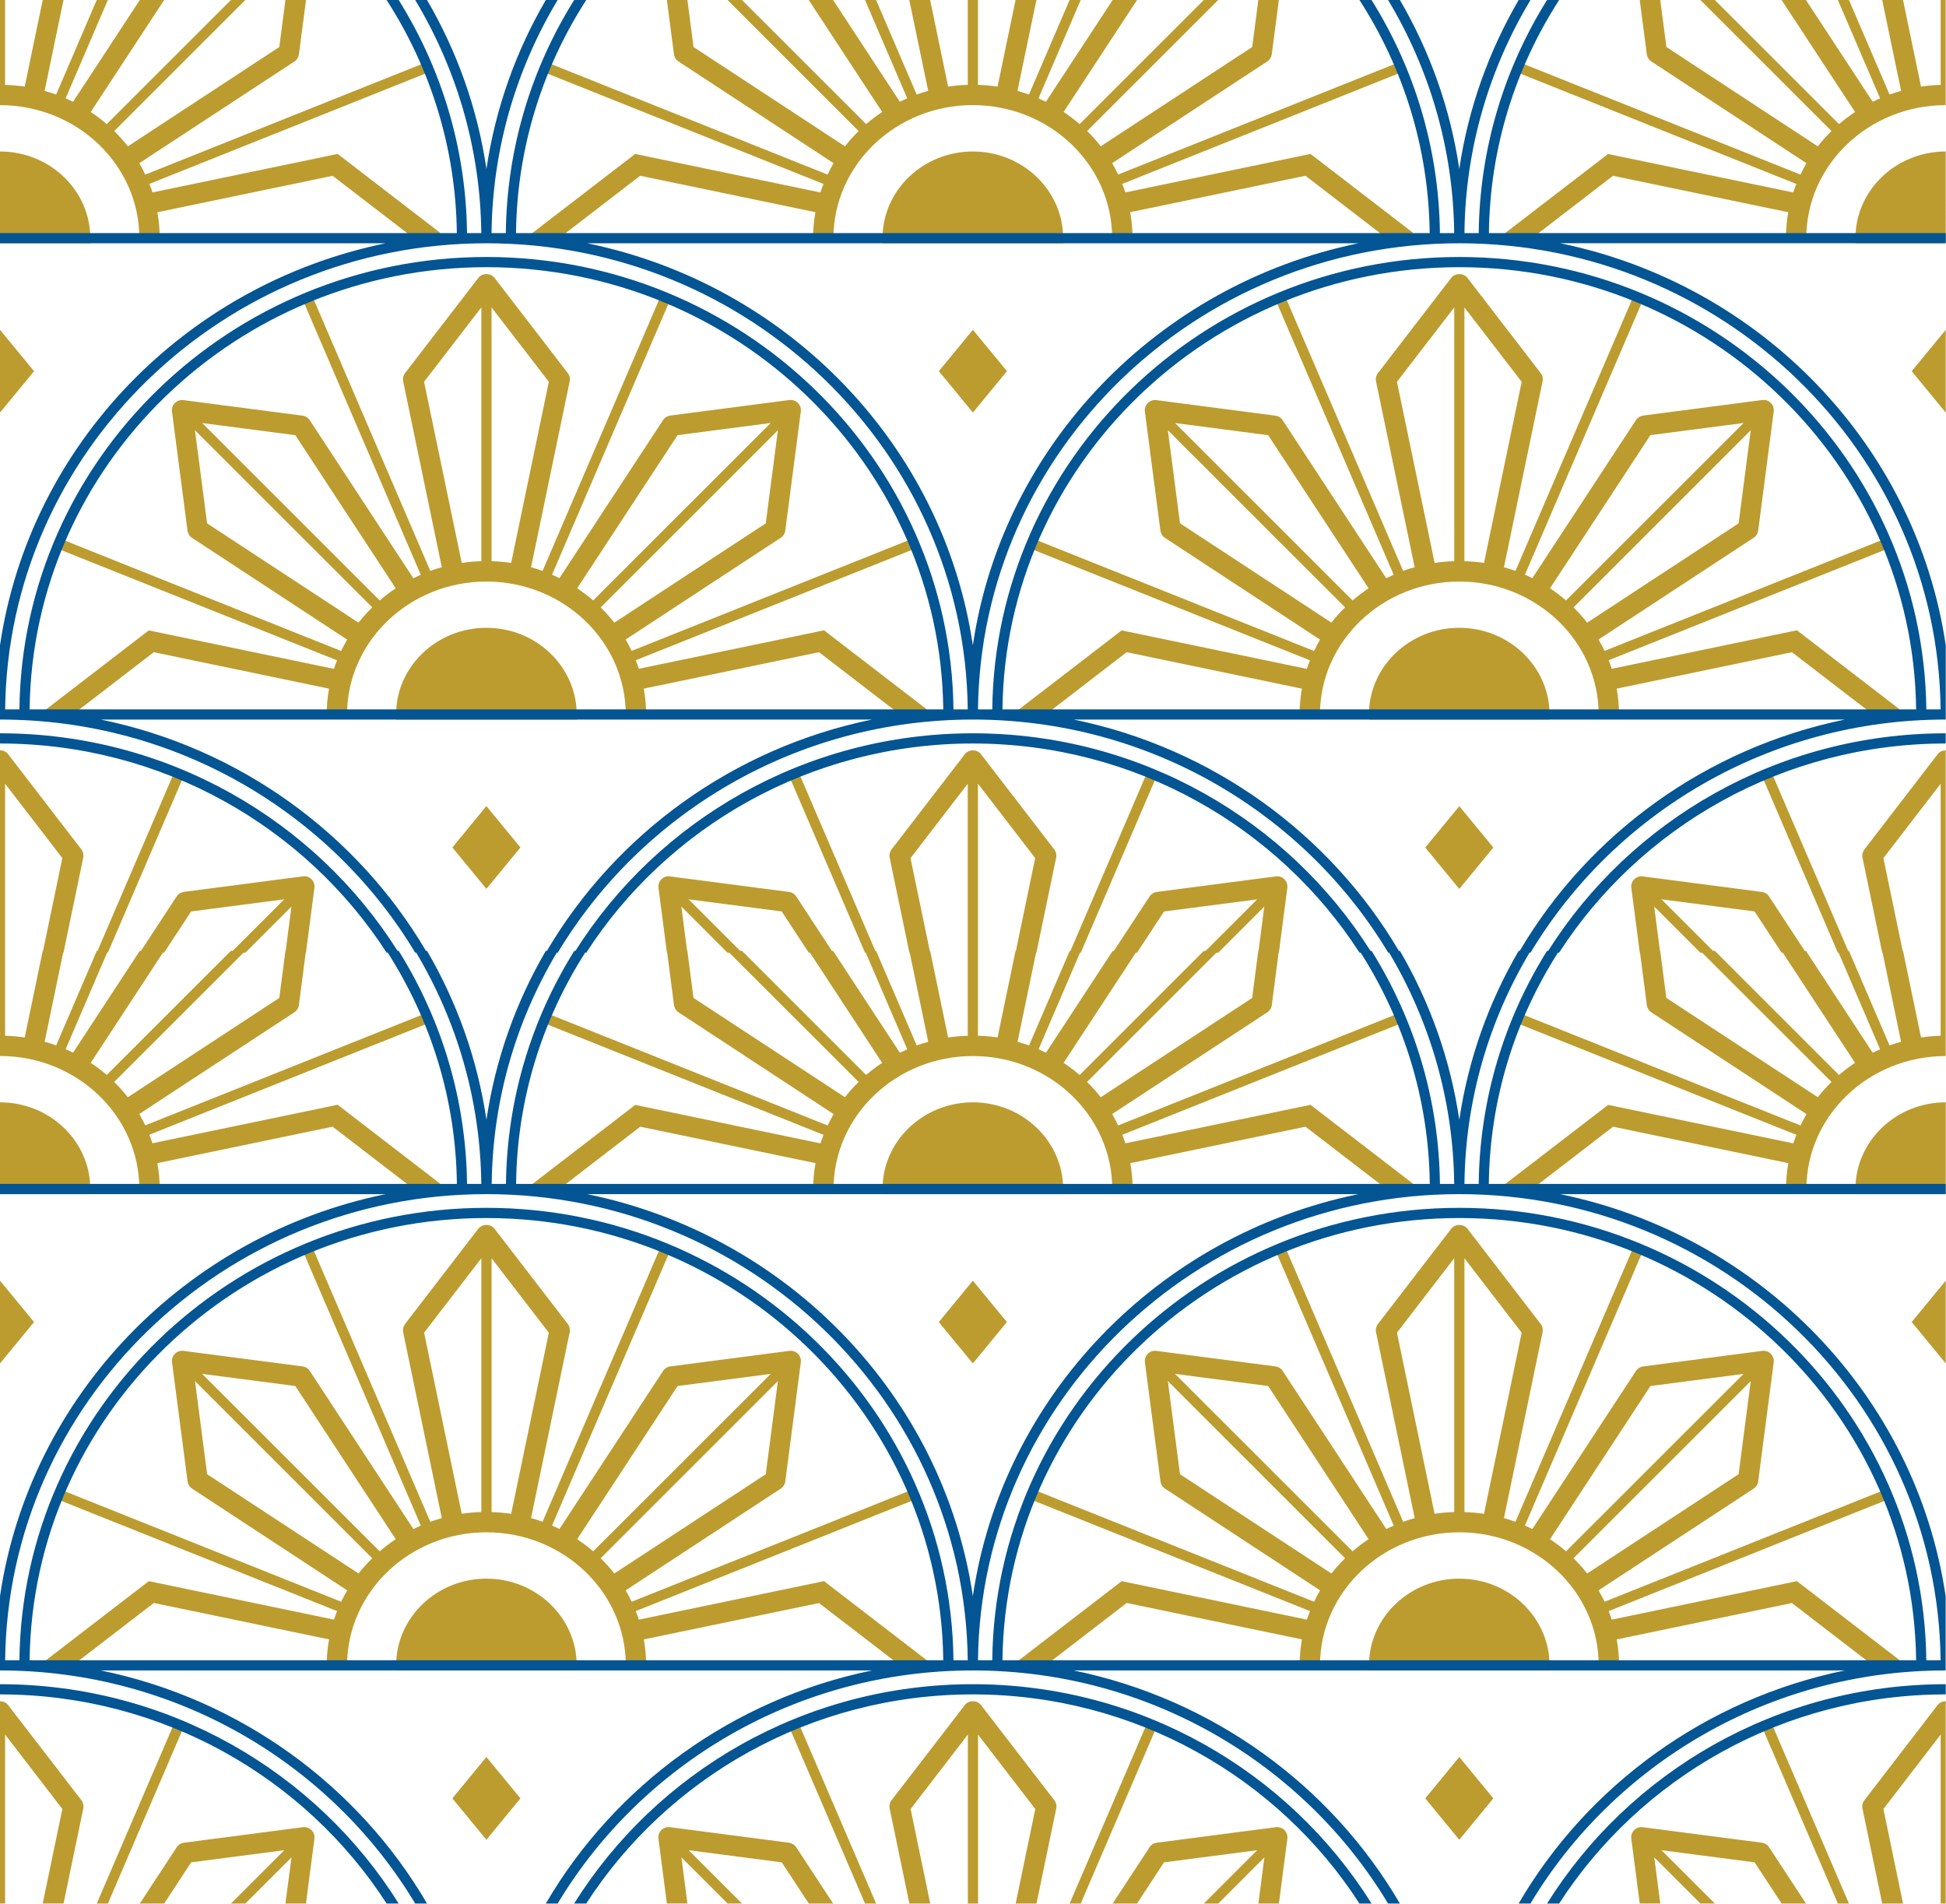 <?xml version="1.0" encoding="UTF-8"?><svg xmlns="http://www.w3.org/2000/svg" xmlns:xlink="http://www.w3.org/1999/xlink" height="373.5" preserveAspectRatio="xMidYMid meet" version="1.0" viewBox="0.0 0.0 381.8 373.5" width="381.8" zoomAndPan="magnify"><g id="change1_1"><path d="M88.75,166.27l6.68-8.12l6.68,8.12l-6.68,8.12L88.75,166.27z M113.15,140.18c0-9.38-7.95-17.01-17.72-17.01 s-17.72,7.63-17.72,17.01v1h35.43V140.18z M79.47,73.2l14.38-18.69c0.76-0.98,2.41-0.98,3.17,0L111.4,73.2 c0.36,0.46,0.49,1.06,0.37,1.63l-7.58,36.46c0.76,0.21,1.52,0.45,2.26,0.72l23.01-53.57l1.84,0.79l-22.99,53.52 c0.49,0.21,0.98,0.44,1.45,0.68l20.33-31.01c0.32-0.49,0.84-0.81,1.41-0.89l23.38-3.05c0.62-0.08,1.23,0.13,1.67,0.57 s0.65,1.06,0.57,1.67l-3.05,23.38c-0.08,0.58-0.4,1.09-0.89,1.41l-30.43,19.96c0.43,0.73,0.82,1.47,1.18,2.23l54.53-21.79l0.74,1.86 l-54.47,21.77c0.22,0.55,0.42,1.1,0.61,1.67l36.33-7.55l20.13,15.49l-0.8,1.04h-4.41l-15.9-12.23l-34.38,7.15 c0.29,1.65,0.46,3.35,0.46,5.09h-4c0-14.39-12.27-26.1-27.34-26.1s-27.34,11.71-27.34,26.1h-4c0-1.73,0.16-3.43,0.46-5.09 l-34.38-7.15l-16.24,12.5l-6.17-0.3l21.43-16.48l36.33,7.55c0.18-0.56,0.39-1.12,0.61-1.67l-54.47-21.77l0.74-1.86l54.53,21.79 c0.36-0.76,0.76-1.51,1.18-2.23l-30.43-19.96c-0.49-0.32-0.81-0.84-0.89-1.41l-3.05-23.38c-0.08-0.62,0.13-1.23,0.57-1.67 s1.06-0.65,1.67-0.57l23.38,3.05c0.58,0.08,1.09,0.4,1.41,0.89l20.33,31.01c0.48-0.24,0.96-0.46,1.45-0.68L59.57,59.22l1.84-0.79 L84.42,112c0.74-0.27,1.49-0.51,2.26-0.72L79.1,74.82C78.98,74.25,79.12,73.66,79.47,73.2z M73.03,119.16L38.25,84.41l2.38,18.27 l29.71,19.48C71.17,121.1,72.07,120.1,73.03,119.16z M77.64,115.42l-19.7-30.04l-18.27-2.38l34.83,34.81 C75.49,116.95,76.54,116.15,77.64,115.42z M152.62,84.41l-34.77,34.76c0.96,0.94,1.86,1.94,2.68,2.99l29.71-19.48L152.62,84.41z M113.24,115.42c1.1,0.73,2.15,1.53,3.14,2.38l34.83-34.81l-18.27,2.38L113.24,115.42z M96.44,60.31v49.79 c1.3,0.04,2.59,0.15,3.85,0.34l7.39-35.53L96.44,60.31z M83.2,74.91l7.39,35.53c1.26-0.19,2.54-0.3,3.85-0.34V60.31L83.2,74.91z M0,64.7v16.25l6.68-8.12L0,64.7z M124.62,30.2l-21.43,16.48l6.17,0.3l16.24-12.5l34.38,7.15c-0.29,1.65-0.46,3.35-0.46,5.09h4 c0-14.39,12.27-26.1,27.34-26.1s27.34,11.71,27.34,26.1h4c0-1.73-0.16-3.43-0.46-5.09l34.38-7.15l15.9,12.23h4.41l0.8-1.04 L257.12,30.2l-36.33,7.55c-0.18-0.56-0.39-1.12-0.61-1.67l54.47-21.77l-0.74-1.86l-54.53,21.79c-0.36-0.76-0.76-1.51-1.18-2.23 l30.43-19.95c0.49-0.32,0.81-0.84,0.89-1.41L250.91,0h-4.03l-1.2,9.22l-29.71,19.48c-0.82-1.06-1.72-2.05-2.68-3L239.01,0h-2.83 l-24.36,24.35c-0.99-0.86-2.04-1.65-3.14-2.38L223.08,0h-4.78L205.2,19.97c-0.48-0.24-0.96-0.46-1.45-0.68L212.03,0h-2.18 l-7.97,18.55c-0.74-0.27-1.49-0.51-2.26-0.72L203.34,0h-4.09l-3.53,16.99c-1.26-0.19-2.54-0.3-3.85-0.34V0h-1h-1v16.65 c-1.3,0.04-2.59,0.15-3.85,0.34L182.49,0h-4.09l3.71,17.83c-0.76,0.21-1.52,0.45-2.26,0.72L171.89,0h-2.18L178,19.29 c-0.49,0.21-0.98,0.44-1.45,0.68L163.45,0h-4.78l14.41,21.97c-1.1,0.73-2.15,1.53-3.14,2.38L145.57,0h-2.83l25.72,25.71 c-0.96,0.94-1.86,1.94-2.68,3L136.07,9.22L134.87,0h-4.03l1.39,10.65c0.08,0.58,0.4,1.09,0.89,1.41l30.43,19.96 c-0.43,0.73-0.82,1.47-1.18,2.23l-54.53-21.79l-0.74,1.86l54.47,21.77c-0.22,0.55-0.42,1.1-0.61,1.67L124.62,30.2z M27.34,46.73h4 c0-1.73-0.16-3.43-0.46-5.09l34.38-7.15l15.9,12.23h4.41l0.8-1.04L66.25,30.2l-36.33,7.55c-0.18-0.56-0.39-1.12-0.61-1.67 l54.47-21.77l-0.74-1.86L28.51,34.25c-0.36-0.76-0.76-1.51-1.18-2.23l30.43-19.95c0.49-0.32,0.81-0.84,0.89-1.41L60.04,0H56 l-1.2,9.22L25.09,28.71c-0.82-1.06-1.72-2.05-2.68-3L48.13,0h-2.83L20.94,24.35c-0.99-0.86-2.04-1.65-3.14-2.38L32.21,0h-4.78 L14.33,19.97c-0.48-0.24-0.96-0.46-1.45-0.68L21.16,0h-2.18l-7.97,18.55c-0.74-0.27-1.49-0.51-2.26-0.72L12.46,0H8.38L4.85,16.99 C3.59,16.8,2.3,16.69,1,16.65V0H0v18.63v2C15.08,20.63,27.34,32.33,27.34,46.73z M17.72,46.73c0-9.38-7.95-17.01-17.72-17.01v2 v14.01v2h17.72V46.73z M381.75,147.22v5.24v34.1v0.35v18.28v2c-15.08,0-27.34,11.71-27.34,26.1h-4c0-1.73,0.16-3.43,0.46-5.09 l-34.38-7.15l-16.24,12.5l-6.17-0.3l21.43-16.48l36.33,7.55c0.18-0.56,0.39-1.12,0.61-1.67l-54.47-21.77l0.74-1.86l54.53,21.79 c0.36-0.76,0.76-1.51,1.18-2.23l-30.43-19.96c-0.49-0.32-0.81-0.84-0.89-1.41l-1.34-10.3h-0.05l-1.66-12.73 c-0.08-0.62,0.13-1.23,0.57-1.67c0.44-0.44,1.06-0.65,1.67-0.57l23.38,3.05c0.58,0.08,1.09,0.4,1.41,0.89l7.01,10.69h0.23 l13.09,19.97c0.48-0.24,0.96-0.46,1.45-0.68l-8.14-18.95h-0.15l-14.7-34.23l1.84-0.79l14.89,34.67h0.15l7.97,18.55 c0.74-0.27,1.49-0.51,2.26-0.72l-3.63-17.48h-0.07l-3.87-18.63c-0.12-0.57,0.02-1.17,0.37-1.63l14.38-18.69 C380.54,147.47,381.14,147.22,381.75,147.22z M359.33,212.27l-25.38-25.36h-0.35l-9.05-9.05l1.13,8.7h0.05l1.2,9.22l29.71,19.48 C357.48,214.21,358.38,213.21,359.33,212.27z M363.95,208.52l-14.18-21.62h-0.23l-5.3-8.08l-18.27-2.38l10.12,10.11h0.35 l24.36,24.35C361.8,210.05,362.85,209.25,363.95,208.52z M380.75,153.76l-11.23,14.6l3.78,18.2h0.07l3.53,16.99 c1.26-0.19,2.54-0.3,3.85-0.34v-16.3v-0.35V153.76z M286.31,174.4l6.68-8.12l-6.68-8.12l-6.68,8.12L286.31,174.4z M304.02,140.18 c0-9.38-7.95-17.01-17.72-17.01s-17.72,7.63-17.72,17.01v1h35.43V140.18z M270.35,73.2l14.38-18.69c0.76-0.98,2.41-0.98,3.17,0 l14.38,18.69c0.36,0.46,0.49,1.06,0.37,1.63l-7.58,36.46c0.76,0.21,1.52,0.45,2.26,0.72l23.01-53.57l1.84,0.79l-22.99,53.52 c0.49,0.21,0.98,0.44,1.45,0.68l20.33-31.01c0.32-0.49,0.84-0.81,1.41-0.89l23.38-3.05c0.62-0.08,1.23,0.13,1.67,0.57 s0.65,1.06,0.57,1.67l-3.05,23.38c-0.08,0.58-0.4,1.09-0.89,1.41l-30.43,19.96c0.43,0.73,0.82,1.47,1.18,2.23l54.53-21.79l0.74,1.86 l-54.47,21.77c0.22,0.55,0.42,1.1,0.61,1.67l36.33-7.55l20.13,15.49l-0.8,1.04h-4.41l-15.9-12.23l-34.38,7.15 c0.29,1.65,0.46,3.35,0.46,5.09h-4c0-14.39-12.27-26.1-27.34-26.1s-27.34,11.71-27.34,26.1h-4c0-1.73,0.16-3.43,0.46-5.09 l-34.38-7.15l-16.24,12.5l-6.17-0.3l21.43-16.48l36.33,7.55c0.18-0.56,0.39-1.12,0.61-1.67l-54.47-21.77l0.74-1.86l54.53,21.79 c0.36-0.76,0.76-1.51,1.18-2.23l-30.43-19.96c-0.49-0.32-0.81-0.84-0.89-1.41l-3.05-23.38c-0.08-0.62,0.13-1.23,0.57-1.67 s1.06-0.65,1.67-0.57l23.38,3.05c0.58,0.08,1.09,0.4,1.41,0.89l20.33,31.01c0.48-0.24,0.96-0.46,1.45-0.68l-22.99-53.52l1.84-0.79 L275.29,112c0.74-0.27,1.49-0.51,2.26-0.72l-7.58-36.46C269.85,74.25,269.99,73.66,270.35,73.2z M263.9,119.16l-34.77-34.76 l2.38,18.27l29.71,19.48C262.04,121.1,262.94,120.1,263.9,119.16z M268.51,115.42l-19.7-30.04l-18.27-2.38l34.83,34.81 C266.36,116.95,267.41,116.15,268.51,115.42z M343.49,84.41l-34.77,34.76c0.96,0.94,1.86,1.94,2.68,2.99l29.71-19.48L343.49,84.41z M304.11,115.42c1.1,0.73,2.15,1.53,3.14,2.38l34.83-34.81l-18.27,2.38L304.11,115.42z M287.31,60.31v49.79 c1.3,0.04,2.59,0.15,3.85,0.34l7.39-35.53L287.31,60.31z M274.08,74.91l7.39,35.53c1.26-0.19,2.54-0.3,3.85-0.34V60.31L274.08,74.91 z M381.75,80.95V64.7l-6.68,8.12L381.75,80.95z M197.56,72.82l-6.68-8.12l-6.68,8.12l6.68,8.12L197.56,72.82z M364.03,46.73v1h17.72 v-2V31.72v-2C371.98,29.72,364.03,37.35,364.03,46.73z M380.75,0v16.65c-1.3,0.04-2.59,0.15-3.85,0.34L373.37,0h-4.09l3.71,17.83 c-0.76,0.21-1.52,0.45-2.26,0.72L362.76,0h-2.18l8.29,19.29c-0.49,0.21-0.98,0.44-1.45,0.68L354.32,0h-4.78l14.41,21.97 c-1.1,0.73-2.15,1.53-3.14,2.38L336.44,0h-2.83l25.72,25.71c-0.96,0.94-1.86,1.94-2.68,3L326.94,9.22L325.74,0h-4.03l1.39,10.65 c0.08,0.58,0.4,1.09,0.89,1.41l30.43,19.96c-0.43,0.73-0.82,1.47-1.18,2.23L298.7,12.46l-0.74,1.86l54.47,21.77 c-0.22,0.55-0.42,1.1-0.61,1.67l-36.33-7.55l-21.43,16.48l6.17,0.3l16.24-12.5l34.38,7.15c-0.29,1.65-0.46,3.35-0.46,5.09h4 c0-14.39,12.27-26.1,27.34-26.1v-2V0H380.75z M208.59,47.73v-1c0-9.38-7.95-17.01-17.72-17.01s-17.72,7.63-17.72,17.01v1h17.72 H208.59z M155.01,339.23l14.7,34.23h2.18l-15.04-35.02L155.01,339.23z M154.8,361.53l-23.38-3.05c-0.62-0.08-1.23,0.13-1.67,0.57 c-0.44,0.44-0.65,1.06-0.57,1.67l1.66,12.73h4.03l-1.18-9.05l9.05,9.05h2.83L135.11,363l18.27,2.38l5.3,8.08h4.78l-7.24-11.04 C155.89,361.93,155.38,361.61,154.8,361.53z M34.03,338.44l-15.04,35.02h2.18l14.7-34.23L34.03,338.44z M1.58,334.51 c-0.38-0.49-0.98-0.74-1.58-0.74v5.24v34.44h1v-33.14l11.23,14.6l-3.85,18.54h4.09l3.87-18.63c0.12-0.57-0.02-1.17-0.37-1.63 L1.58,334.51z M59.46,358.48l-23.38,3.05c-0.58,0.08-1.09,0.4-1.41,0.89l-7.24,11.04h4.78l5.3-8.08L55.77,363l-10.46,10.46h2.83 l9.05-9.05L56,373.46h4.03l1.66-12.73c0.08-0.62-0.13-1.23-0.57-1.67C60.69,358.61,60.07,358.41,59.46,358.48z M88.75,352.83 l6.68,8.12l6.68-8.12l-6.68-8.12L88.75,352.83z M126.32,321.64c0.29,1.65,0.46,3.35,0.46,5.09h-4c0-14.39-12.27-26.1-27.34-26.1 s-27.34,11.71-27.34,26.1h-4c0-1.73,0.16-3.43,0.46-5.09l-34.38-7.15l-16.24,12.5l-6.17-0.3l21.43-16.48l36.33,7.55 c0.18-0.56,0.39-1.12,0.61-1.67l-54.47-21.77l0.74-1.86l54.53,21.79c0.36-0.76,0.76-1.51,1.18-2.23l-30.43-19.96 c-0.49-0.32-0.81-0.84-0.89-1.41l-3.05-23.38c-0.08-0.62,0.13-1.23,0.57-1.67s1.06-0.65,1.67-0.57l23.38,3.05 c0.58,0.08,1.09,0.4,1.41,0.89l20.33,31.01c0.48-0.24,0.96-0.46,1.45-0.68l-22.99-53.52l1.84-0.79l23.01,53.57 c0.74-0.27,1.49-0.51,2.26-0.72l-7.58-36.46c-0.12-0.57,0.02-1.16,0.37-1.63l14.38-18.69c0.76-0.98,2.41-0.98,3.17,0l14.38,18.69 c0.36,0.46,0.49,1.06,0.37,1.63l-7.58,36.46c0.76,0.21,1.52,0.45,2.26,0.72l23.01-53.57l1.84,0.79l-22.99,53.52 c0.49,0.21,0.98,0.44,1.45,0.68l20.33-31.01c0.32-0.49,0.84-0.81,1.41-0.89l23.38-3.05c0.62-0.08,1.23,0.13,1.67,0.57 s0.65,1.06,0.57,1.67l-3.05,23.38c-0.08,0.58-0.4,1.09-0.89,1.41l-30.43,19.96c0.43,0.73,0.82,1.47,1.18,2.23l54.53-21.79l0.74,1.86 l-54.47,21.77c0.22,0.55,0.42,1.1,0.61,1.67l36.33-7.55l20.13,15.49l-0.8,1.04h-4.41l-15.9-12.23L126.32,321.64z M73.03,305.72 l-34.77-34.76l2.38,18.27l29.71,19.48C71.17,307.66,72.07,306.66,73.03,305.72z M77.64,301.97l-19.7-30.04l-18.27-2.38l34.83,34.81 C75.49,303.5,76.54,302.71,77.64,301.97z M90.59,296.99c1.26-0.19,2.54-0.3,3.85-0.34v-49.79l-11.23,14.6L90.59,296.99z M96.44,296.66c1.3,0.04,2.59,0.15,3.85,0.34l7.39-35.53l-11.23-14.6V296.66z M116.38,304.36l34.83-34.81l-18.27,2.38l-19.7,30.05 C114.34,302.71,115.39,303.5,116.38,304.36z M117.85,305.72c0.96,0.94,1.86,1.94,2.68,2.99l29.71-19.48l2.38-18.27L117.85,305.72z M95.44,309.72c-9.77,0-17.72,7.63-17.72,17.01v1h35.43v-1C113.15,317.35,105.2,309.72,95.44,309.72z M184.19,259.38l6.68,8.12 l6.68-8.12l-6.68-8.12L184.19,259.38z M0,251.25v16.25l6.68-8.12L0,251.25z M0,207.18v-2V186.9v-0.35v-34.1v-5.24 c0.6,0,1.21,0.25,1.58,0.74l14.38,18.69c0.36,0.46,0.49,1.06,0.37,1.63l-3.87,18.63h-0.07l-3.63,17.48 c0.76,0.21,1.52,0.45,2.26,0.72l7.97-18.55h0.15l14.89-34.67l1.84,0.79l-14.7,34.23h-0.15l-8.14,18.95 c0.49,0.21,0.98,0.44,1.45,0.68l13.09-19.97h0.23l7.01-10.69c0.32-0.49,0.84-0.81,1.41-0.89l23.38-3.05 c0.62-0.08,1.23,0.13,1.67,0.57c0.44,0.44,0.65,1.06,0.57,1.67l-1.66,12.73h-0.05l-1.34,10.3c-0.08,0.58-0.4,1.09-0.89,1.41 l-30.43,19.95c0.43,0.73,0.82,1.47,1.18,2.23l54.53-21.79l0.74,1.86l-54.47,21.77c0.22,0.55,0.42,1.1,0.61,1.67l36.33-7.55 l20.13,15.49l-0.8,1.04h-4.41l-15.9-12.23l-34.38,7.15c0.29,1.65,0.46,3.35,0.46,5.09h-4C27.34,218.89,15.08,207.18,0,207.18z M1,203.2c1.3,0.04,2.59,0.15,3.85,0.34l3.53-16.99h0.07l3.78-18.2L1,153.76v32.8v0.35V203.2z M54.8,195.78l1.2-9.22h0.05l1.13-8.7 l-9.05,9.05h-0.35l-25.38,25.36c0.96,0.94,1.86,1.94,2.68,3L54.8,195.78z M17.8,208.52c1.1,0.73,2.15,1.53,3.14,2.38l24.36-24.35 h0.35l10.12-10.11l-18.27,2.38l-5.3,8.08h-0.23L17.8,208.52z M17.72,233.28c0-9.38-7.95-17.01-17.72-17.01v2v14.01v2h17.72V233.28z M345.88,339.23l14.7,34.23h2.18l-15.04-35.02L345.88,339.23z M380.16,334.51l-14.38,18.69c-0.36,0.46-0.49,1.06-0.37,1.63 l3.87,18.63h4.09l-3.85-18.54l11.23-14.6v33.14h1v-34.44v-5.24C381.14,333.77,380.54,334.02,380.16,334.51z M345.67,361.53 l-23.38-3.05c-0.62-0.08-1.23,0.13-1.67,0.57c-0.44,0.44-0.65,1.06-0.57,1.67l1.66,12.73h4.03l-1.18-9.05l9.05,9.05h2.83L325.98,363 l18.27,2.38l5.3,8.08h4.78l-7.24-11.04C346.77,361.93,346.25,361.61,345.67,361.53z M224.9,338.44l-15.04,35.02h2.18l14.7-34.23 L224.9,338.44z M192.46,334.51c-0.38-0.49-0.98-0.74-1.58-0.74s-1.21,0.25-1.58,0.74l-14.38,18.69c-0.36,0.46-0.49,1.06-0.37,1.63 l3.87,18.63h4.09l-3.85-18.54l11.23-14.6v33.14h1h1v-33.14l11.23,14.6l-3.85,18.54h4.09l3.87-18.63c0.12-0.57-0.02-1.17-0.37-1.63 L192.46,334.51z M250.33,358.48l-23.38,3.05c-0.58,0.08-1.09,0.4-1.41,0.89l-7.24,11.04h4.78l5.3-8.08l18.27-2.38l-10.46,10.46h2.83 l9.05-9.05l-1.18,9.05h4.03l1.66-12.73c0.08-0.62-0.13-1.23-0.57-1.67C251.56,358.61,250.95,358.41,250.33,358.48z M279.63,352.83 l6.68,8.12l6.68-8.12l-6.68-8.12L279.63,352.83z M317.2,321.64c0.29,1.65,0.46,3.35,0.46,5.09h-4c0-14.39-12.27-26.1-27.34-26.1 s-27.34,11.71-27.34,26.1h-4c0-1.73,0.16-3.43,0.46-5.09l-34.38-7.15l-16.24,12.5l-6.17-0.3l21.43-16.48l36.33,7.55 c0.18-0.56,0.39-1.12,0.61-1.67l-54.47-21.77l0.74-1.86l54.53,21.79c0.36-0.76,0.76-1.51,1.18-2.23l-30.43-19.96 c-0.49-0.32-0.81-0.84-0.89-1.41l-3.05-23.38c-0.08-0.62,0.13-1.23,0.57-1.67s1.06-0.65,1.67-0.57l23.38,3.05 c0.58,0.08,1.09,0.4,1.41,0.89l20.33,31.01c0.48-0.24,0.96-0.46,1.45-0.68l-22.99-53.52l1.84-0.79l23.01,53.57 c0.74-0.27,1.49-0.51,2.26-0.72l-7.58-36.46c-0.12-0.57,0.02-1.16,0.37-1.63l14.38-18.69c0.76-0.98,2.41-0.98,3.17,0l14.38,18.69 c0.36,0.46,0.49,1.06,0.37,1.63l-7.58,36.46c0.76,0.21,1.52,0.45,2.26,0.72l23.01-53.57l1.84,0.79l-22.99,53.52 c0.49,0.21,0.98,0.44,1.45,0.68l20.33-31.01c0.32-0.49,0.84-0.81,1.41-0.89l23.38-3.05c0.62-0.08,1.23,0.13,1.67,0.57 s0.65,1.06,0.57,1.67l-3.05,23.38c-0.08,0.58-0.4,1.09-0.89,1.41l-30.43,19.96c0.43,0.73,0.82,1.47,1.18,2.23l54.53-21.79l0.74,1.86 l-54.47,21.77c0.22,0.55,0.42,1.1,0.61,1.67l36.33-7.55l20.13,15.49l-0.8,1.04h-4.41l-15.9-12.23L317.2,321.64z M263.9,305.72 l-34.77-34.76l2.38,18.27l29.71,19.48C262.04,307.66,262.94,306.66,263.9,305.72z M268.51,301.97l-19.7-30.04l-18.27-2.38 l34.83,34.81C266.36,303.5,267.41,302.71,268.51,301.97z M281.46,296.99c1.26-0.19,2.54-0.3,3.85-0.34v-49.79l-11.23,14.6 L281.46,296.99z M287.31,296.66c1.3,0.04,2.59,0.15,3.85,0.34l7.39-35.53l-11.23-14.6V296.66z M307.25,304.36l34.83-34.81 l-18.27,2.38l-19.7,30.05C305.21,302.71,306.26,303.5,307.25,304.36z M308.72,305.72c0.96,0.94,1.86,1.94,2.68,2.99l29.71-19.48 l2.38-18.27L308.72,305.72z M286.31,309.72c-9.77,0-17.72,7.63-17.72,17.01v1h35.43v-1C304.02,317.35,296.08,309.72,286.31,309.72z M381.75,267.5v-16.25l-6.68,8.12L381.75,267.5z M364.03,233.28v1h17.72v-2v-14.01v-2C371.98,216.27,364.03,223.9,364.03,233.28z M256.14,221.05l-34.38,7.15c0.29,1.65,0.46,3.35,0.46,5.09h-4c0-14.39-12.27-26.1-27.34-26.1s-27.34,11.71-27.34,26.1h-4 c0-1.73,0.16-3.43,0.46-5.09l-34.38-7.15l-16.24,12.5l-6.17-0.3l21.43-16.48l36.33,7.55c0.18-0.56,0.39-1.12,0.61-1.67l-54.47-21.77 l0.74-1.86l54.53,21.79c0.36-0.76,0.76-1.51,1.18-2.23l-30.43-19.96c-0.49-0.32-0.81-0.84-0.89-1.41l-1.34-10.3h-0.05l-1.66-12.73 c-0.08-0.62,0.13-1.23,0.57-1.67c0.44-0.44,1.06-0.65,1.67-0.57l23.38,3.05c0.58,0.08,1.09,0.4,1.41,0.89l7.01,10.69h0.23 l13.09,19.97c0.48-0.24,0.96-0.46,1.45-0.68l-8.14-18.95h-0.15l-14.7-34.23l1.84-0.79l14.89,34.67h0.15l7.97,18.55 c0.74-0.27,1.49-0.51,2.26-0.72l-3.63-17.48h-0.07l-3.87-18.63c-0.12-0.57,0.02-1.17,0.37-1.63l14.38-18.69 c0.38-0.49,0.98-0.74,1.58-0.74s1.21,0.25,1.58,0.74l14.38,18.69c0.36,0.46,0.49,1.06,0.37,1.63l-3.87,18.63h-0.07l-3.63,17.48 c0.76,0.21,1.52,0.45,2.26,0.72l7.97-18.55h0.15l14.89-34.67l1.84,0.79l-14.7,34.23h-0.15l-8.14,18.95 c0.49,0.21,0.98,0.44,1.45,0.68l13.09-19.97h0.23l7.01-10.69c0.32-0.49,0.84-0.81,1.41-0.89l23.38-3.05 c0.62-0.08,1.23,0.13,1.67,0.57c0.44,0.44,0.65,1.06,0.57,1.67l-1.66,12.73h-0.05l-1.34,10.3c-0.08,0.58-0.4,1.09-0.89,1.41 l-30.43,19.95c0.43,0.73,0.82,1.47,1.18,2.23l54.53-21.79l0.74,1.86l-54.47,21.77c0.22,0.55,0.42,1.1,0.61,1.67l36.33-7.55 l20.13,15.49l-0.8,1.04h-4.41L256.14,221.05z M168.46,212.27l-25.38-25.36h-0.35l-9.05-9.05l1.13,8.7h0.05l1.2,9.22l29.71,19.48 C166.6,214.21,167.5,213.21,168.46,212.27z M173.07,208.52L158.9,186.9h-0.23l-5.3-8.08l-18.27-2.38l10.12,10.11h0.35l24.36,24.35 C170.92,210.05,171.97,209.25,173.07,208.52z M178.64,168.36l3.78,18.2h0.07l3.53,16.99c1.26-0.19,2.54-0.3,3.85-0.34v-16.3v-0.35 v-32.8L178.64,168.36z M191.87,203.2c1.3,0.04,2.59,0.15,3.85,0.34l3.53-16.99h0.07l3.78-18.2l-11.23-14.6v32.8v0.35V203.2z M211.82,210.91l24.36-24.35h0.35l10.12-10.11l-18.27,2.38l-5.3,8.08h-0.23l-14.18,21.62C209.77,209.25,210.82,210.05,211.82,210.91 z M213.28,212.27c0.96,0.94,1.86,1.94,2.68,3l29.71-19.48l1.2-9.22h0.05l1.13-8.7l-9.05,9.05h-0.35L213.28,212.27z M208.59,233.28 c0-9.38-7.95-17.01-17.72-17.01s-17.72,7.63-17.72,17.01v1h17.72h17.72V233.28z" fill="#BC9C2F"/></g><g id="change2_1"><path d="M381.75,45.73h-89.63c0.19-16.78,5.22-32.45,13.78-45.73h-2.37c-8.35,13.35-13.22,29-13.41,45.73h-2.8 C287.5,29.07,292.2,13.45,300.28,0h-2.32c-5.86,10.05-9.89,21.24-11.65,33.15c-1.76-11.91-5.79-23.1-11.65-33.15h-2.32 c8.08,13.45,12.79,29.07,12.97,45.73h-2.8C282.31,29,277.44,13.35,269.09,0h-2.37c8.56,13.27,13.59,28.94,13.78,45.73h-89.63h-89.63 c0.19-16.78,5.22-32.45,13.78-45.73h-2.37c-8.35,13.35-13.22,29-13.41,45.73h-2.8c0.18-16.66,4.89-32.28,12.97-45.73h-2.32 c-5.86,10.05-9.89,21.24-11.65,33.15C93.68,21.24,89.65,10.05,83.78,0h-2.32c8.08,13.45,12.79,29.07,12.97,45.73h-2.8 C91.44,29,86.56,13.35,78.22,0h-2.37c8.56,13.27,13.59,28.94,13.78,45.73H0v2h75.66C36.37,55.78,5.8,87.31,0,126.6v0v14.57 c34.67,0,65.04,18.39,81.46,45.73h0.2c7.95,13.37,12.59,28.86,12.77,45.38h-2.8c-0.19-16.73-5.07-32.37-13.41-45.73h-0.22 C61.83,160.96,32.92,143.87,0,143.87v2c31.9,0,59.95,16.4,75.85,41.03h0.22c8.43,13.2,13.38,28.74,13.57,45.38H0v2h75.66 C36.37,242.33,5.8,273.87,0,313.16v0v14.57c34.67,0,65.04,18.39,81.46,45.73h2.32c-13.48-23.1-36.63-40.11-64.01-45.73H171.1 c-27.38,5.61-50.53,22.63-64.01,45.73h2.32c16.42-27.34,46.79-45.73,81.46-45.73s65.04,18.39,81.46,45.73h2.32 c-13.48-23.1-36.63-40.11-64.01-45.73h151.32c-27.38,5.61-50.53,22.63-64.01,45.73h2.32c16.42-27.34,46.79-45.73,81.46-45.73v-14.57 c-5.8-39.29-36.37-70.83-75.66-78.88h75.66v-2h-89.63c0.19-16.64,5.14-32.18,13.57-45.38h0.22c15.89-24.63,43.95-41.03,75.85-41.03 v-2c-32.92,0-61.83,17.09-77.99,42.68h-0.22c-8.35,13.35-13.22,29-13.41,45.73h-2.8c0.18-16.52,4.81-32.01,12.77-45.38h0.2 c16.42-27.34,46.79-45.73,81.46-45.73V126.6c-5.8-39.29-36.37-70.83-75.66-78.88h75.66V45.73z M190.87,47.73h75.66 c-39.29,8.05-69.86,39.59-75.66,78.88c-5.8-39.29-36.37-70.83-75.66-78.88H190.87z M272.54,186.9 c7.95,13.37,12.59,28.86,12.77,45.38h-2.8c-0.19-16.73-5.07-32.37-13.41-45.73h-0.22c-16.16-25.59-45.07-42.68-77.99-42.68 s-61.83,17.09-77.99,42.68h-0.22c-8.35,13.35-13.22,29-13.41,45.73h-2.8c0.18-16.52,4.81-32.01,12.77-45.38h0.2 c16.42-27.34,46.79-45.73,81.46-45.73s65.04,18.39,81.46,45.73H272.54z M114.81,186.9h0.22c15.89-24.63,43.95-41.03,75.85-41.03 s59.95,16.4,75.85,41.03h0.22c8.43,13.2,13.38,28.74,13.57,45.38h-89.63h-89.63C101.43,215.64,106.38,200.1,114.81,186.9z M95.44,47.73c51.73,0,93.88,40.93,94.43,91.45h-2.8c-0.55-49.03-41.44-88.76-91.63-88.76S4.36,90.14,3.81,139.18h-2.8 C1.55,88.66,43.7,47.73,95.44,47.73z M185.07,139.18H5.81c0.55-47.93,40.54-86.76,89.63-86.76S184.52,91.25,185.07,139.18z M83.78,186.55h-0.21c-13.51-22.92-36.56-39.8-63.8-45.38H171.1c-27.24,5.58-50.29,22.46-63.8,45.38h-0.21 c-5.86,10.05-9.89,21.24-11.65,33.15C93.68,207.8,89.65,196.6,83.78,186.55z M95.44,234.28c51.73,0,93.88,40.93,94.43,91.45h-2.8 c-0.55-49.03-41.44-88.76-91.63-88.76S4.36,276.7,3.81,325.73h-2.8C1.55,275.21,43.7,234.28,95.44,234.28z M5.81,325.73 c0.55-47.93,40.54-86.76,89.63-86.76s89.08,38.83,89.63,86.76H5.81z M115.21,234.28h75.66h75.66 c-39.29,8.05-69.86,39.59-75.66,78.88C185.07,273.87,154.5,242.33,115.21,234.28z M196.68,325.73 c0.55-47.93,40.54-86.76,89.63-86.76s89.08,38.83,89.63,86.76H196.68z M380.74,325.73h-2.8c-0.55-49.03-41.44-88.76-91.63-88.76 s-91.08,39.72-91.63,88.76h-2.8c0.55-50.52,42.7-91.45,94.43-91.45S380.19,275.21,380.74,325.73z M298.17,186.55h-0.21 c-5.86,10.05-9.89,21.24-11.65,33.15c-1.76-11.91-5.79-23.1-11.65-33.15h-0.21c-13.51-22.92-36.56-39.8-63.8-45.38h151.32 C334.73,146.76,311.68,163.63,298.17,186.55z M196.68,139.18c0.55-47.93,40.54-86.76,89.63-86.76s89.08,38.83,89.63,86.76H196.68z M380.74,139.18h-2.8c-0.55-49.03-41.44-88.76-91.63-88.76s-91.08,39.72-91.63,88.76h-2.8c0.55-50.52,42.7-91.45,94.43-91.45 S380.19,88.66,380.74,139.18z M78.22,373.46h-2.37C59.95,348.82,31.9,332.43,0,332.43v-2C33.07,330.43,62.1,347.67,78.22,373.46z M381.75,330.43v2c-31.9,0-59.95,16.4-75.85,41.03h-2.37C319.65,347.67,348.68,330.43,381.75,330.43z M269.09,373.46h-2.37 c-15.89-24.63-43.95-41.03-75.85-41.03s-59.95,16.4-75.85,41.03h-2.37c16.12-25.79,45.15-43.03,78.22-43.03 S252.97,347.67,269.09,373.46z" fill="#035594"/></g></svg>